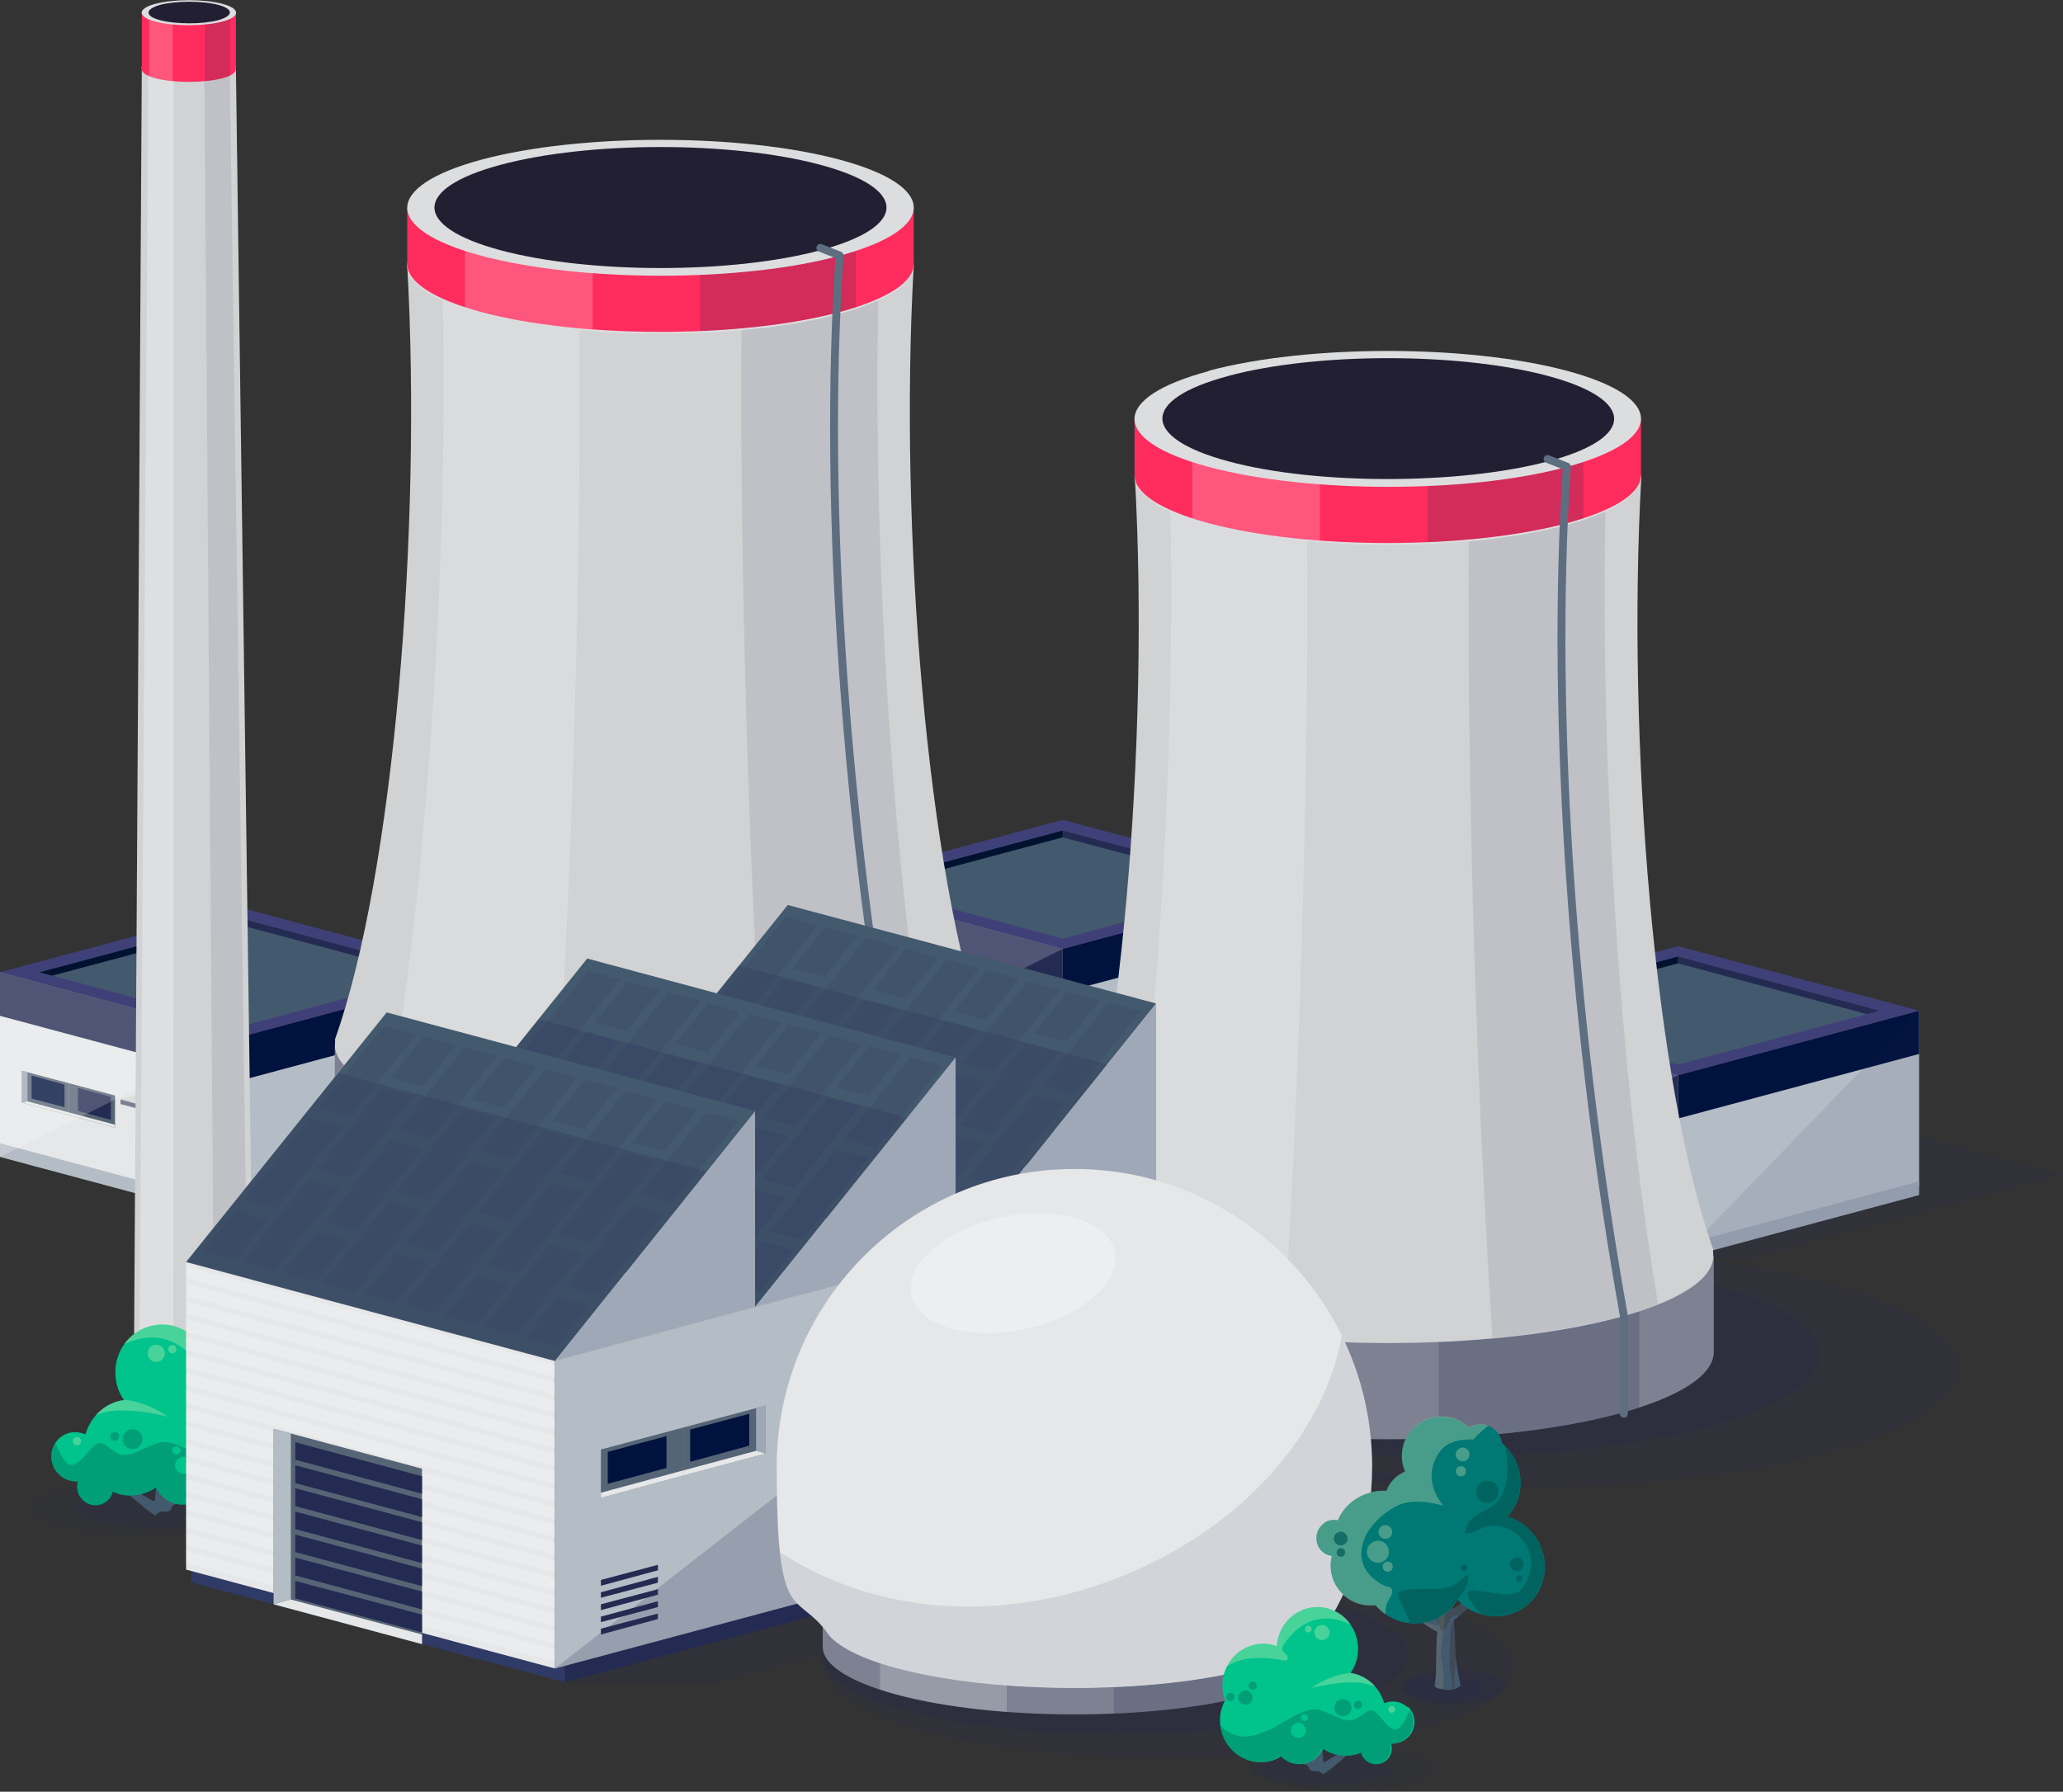 <?xml version="1.0" encoding="UTF-8"?>
<svg xmlns="http://www.w3.org/2000/svg" xmlns:xlink="http://www.w3.org/1999/xlink" version="1.1" viewBox="0 0 600.8 521.9">
  <rect x="0" y="0" width="600.8" height="521.9" fill="#333333" stroke="none"/>
  <!-- Generator: Adobe Illustrator 29.4.0, SVG Export Plug-In . SVG Version: 2.1.0 Build 152)  -->
  <defs>
    <style>
      .st0, .st1 {
        fill: none;
      }

      .st2 {
        fill: #f1f3be;
      }

      .st2, .st3, .st4, .st5, .st6, .st7, .st8, .st9, .st10, .st11 {
        isolation: isolate;
      }

      .st2, .st10 {
        opacity: .3;
      }

      .st12 {
        fill: #ff2c5d;
      }

      .st13 {
        fill: #566575;
      }

      .st3 {
        fill: #2f1d00;
      }

      .st3, .st14, .st4, .st5, .st6 {
        mix-blend-mode: multiply;
      }

      .st3, .st6, .st15, .st11 {
        opacity: .2;
      }

      .st14, .st5 {
        opacity: .2;
      }

      .st16 {
        fill: #00c48b;
      }

      .st17 {
        fill: #f0f1f2;
      }

      .st18 {
        fill: #00123e;
      }

      .st4 {
        opacity: .1;
      }

      .st4, .st5, .st6, .st19 {
        fill: #242b52;
      }

      .st20 {
        fill: #001230;
      }

      .st7 {
        fill: #ffde96;
        opacity: .1;
      }

      .st21 {
        clip-path: url(#clippath-10);
      }

      .st22 {
        clip-path: url(#clippath-1);
      }

      .st23 {
        clip-path: url(#clippath-3);
      }

      .st24 {
        clip-path: url(#clippath-4);
      }

      .st25 {
        clip-path: url(#clippath-2);
      }

      .st26 {
        clip-path: url(#clippath-7);
      }

      .st27 {
        clip-path: url(#clippath-6);
      }

      .st28 {
        clip-path: url(#clippath-9);
      }

      .st29 {
        clip-path: url(#clippath-8);
      }

      .st30 {
        clip-path: url(#clippath-5);
      }

      .st31 {
        fill: #007874;
      }

      .st32 {
        fill: #b4bdc5;
      }

      .st33 {
        fill: #404079;
      }

      .st34, .st10, .st11 {
        fill: #fff;
      }

      .st35 {
        fill: #9fa8b6;
      }

      .st36 {
        opacity: .5;
      }

      .st37 {
        fill: #d0d2d3;
      }

      .st38 {
        fill: #dcdddf;
      }

      .st39 {
        fill: #231f32;
      }

      .st40 {
        fill: #303a66;
      }

      .st41 {
        fill: #43596d;
      }

      .st42 {
        fill: #7d8191;
      }

      .st43 {
        fill: #e6e7e8;
      }

      .st9 {
        fill: #005a56;
        opacity: .7;
      }

      .st44 {
        clip-path: url(#clippath);
      }

      .st1 {
        stroke: #5d6e81;
        stroke-linecap: round;
        stroke-linejoin: round;
        stroke-width: 2.3px;
      }

      .st45 {
        fill: #c7c8cf;
      }
    </style>
    <clipPath id="clippath">
      <path class="st0" d="M41.3,19.6l-2.4,396.5c-.2,1.6,1.4,3.2,4.8,4.4,7,2.5,18.6,2.5,25.6,0,3.4-1.2,5-2.8,4.8-4.4l-5.4-396.5s-27.5,0-27.5,0Z"/>
    </clipPath>
    <clipPath id="clippath-1">
      <path class="st0" d="M41.3,3.7v16.5c0,.9,1.3,1.9,4,2.6,5.4,1.4,14.1,1.4,19.4,0,2.7-.7,4-1.7,4-2.6V3.7h-27.5Z"/>
    </clipPath>
    <clipPath id="clippath-2">
      <path class="st0" d="M97.5,304.3v28c0,6.5,9.3,13,27.8,18,37,9.9,97.1,9.9,134.1,0,18.5-5,27.8-11.5,27.8-18v-28H97.5Z"/>
    </clipPath>
    <clipPath id="clippath-3">
      <path class="st0" d="M287.1,302.6c-17.1-48-25.3-148.5-21-225.2H118.6c4.3,76.7-3.9,177.2-21,225.2,0,.5,0,.9,0,1.4,0,.2,0,.5,0,.7,0,.2,0,.4,0,.6,1.1,6.1,10.3,12.1,27.7,16.8,37,9.9,97.1,9.9,134.1,0,17.3-4.6,26.5-10.6,27.6-16.7.1-1,.2-1.9,0-2.9h0Z"/>
    </clipPath>
    <clipPath id="clippath-4">
      <path class="st0" d="M118.6,60.4v16.5c0,5.1,7.2,10.1,21.6,14,28.8,7.7,75.5,7.7,104.3,0,14.4-3.9,21.6-8.9,21.6-14v-16.5H118.6Z"/>
    </clipPath>
    <clipPath id="clippath-5">
      <path class="st0" d="M309.4,365.8v28c0,6.5,9.3,13,27.8,18,37,9.9,97.1,9.9,134.1,0,18.5-5,27.8-11.5,27.8-18v-28h-189.7Z"/>
    </clipPath>
    <clipPath id="clippath-6">
      <path class="st0" d="M499,364.1c-17.1-48-25.3-148.5-21-225.2h-147.5c4.3,76.7-3.9,177.2-21,225.2,0,.5,0,.9,0,1.4,0,.2,0,.5,0,.7,0,.2,0,.4,0,.6,1.1,6.1,10.3,12.1,27.6,16.8,37,9.9,97.1,9.9,134.1,0,17.3-4.6,26.5-10.6,27.6-16.7.1-1,.2-1.9,0-2.9h0Z"/>
    </clipPath>
    <clipPath id="clippath-7">
      <path class="st0" d="M330.4,121.9v16.5c0,5.1,7.2,10.1,21.6,14,28.8,7.7,75.5,7.7,104.3,0,14.4-3.9,21.6-8.9,21.6-14v-16.5h-147.5Z"/>
    </clipPath>
    <clipPath id="clippath-8">
      <path class="st0" d="M239.6,471.9v7.8c0,5,7.1,10.1,21.5,13.9,28.6,7.7,75,7.7,103.6,0,14.3-3.8,21.5-8.9,21.5-13.9v-7.8h-146.5,0Z"/>
    </clipPath>
    <clipPath id="clippath-9">
      <path class="st0" d="M312.9,340.5c-47.9,0-86.7,38.8-86.7,86.7s5.7,35.3,15.4,49.3c3,3.4,9.5,6.7,19.5,9.4,28.6,7.7,75,7.7,103.6,0,10-2.7,16.5-5.9,19.5-9.4,9.7-14,15.4-31,15.4-49.3,0-47.9-38.8-86.7-86.7-86.7h0Z"/>
    </clipPath>
    <clipPath id="clippath-10">
      <path class="st0" d="M419,471.4c0-1.5,0-2.6,0-4.5-4.1-1.4-6.5-12.9-6.5-12.9,3.1,6.7,5.6,10.1,6.9,10.5.1-1.5.3-4.9.4-6.3,0-1.3.1-2.5.3-3.5.3-1.6-.5-8.6.2-9.3,0,0,1.3,10.3,1.9,9.2,1.7-3.6,2.6-4.1,4.7-7.2.2-.4-4.7,10.1-4.6,10.7.2,2.4.5,5.8.8,10.7,1.5-.9,3.9-2.5,5.2-3.6-.9-3,2-9,2-9,0,3.2-1.3,7.5-.7,7.9,1.3-1.5,7.6-6.2,9.1-8.2,0,0-8.9,11.6-15.3,16.1.3,3.8.4,10,.6,11.2.3,2.5.8,5.4,1.3,7.6.4.4-2,1.9-4.3,1.5-2.1-.4-3.6-.6-3.2-1.5.1-1.1.4-2.1.4-3.3,0-2.3.1-10.5.4-12.1-9.4-4.7-17.2-15.9-17.2-15.9,6.7,6.6,14.9,11.7,17.7,11.9h0s0,0,0,0Z"/>
    </clipPath>
  </defs>
  <g class="st8">
    <g id="_レイヤー_1" data-name="レイヤー_1">
      <g id="_レイヤー_1-2">
        <g id="stations">
          <g>
            <g>
              <polygon class="st5" points="131 317.3 70.2 333.6 70.2 355.8 89.8 355.8 182.2 331 131 317.3"/>
              <polygon class="st32" points="140.3 334.4 70.2 353.2 70.2 302 140.3 283.2 140.3 334.4"/>
              <polygon class="st43" points="0 334.4 70.2 353.2 70.2 302 0 283.2 0 334.4"/>
              <polygon class="st33" points="140.3 283.2 70.2 264.4 0 283.2 70.2 302 140.3 283.2"/>
              <polygon class="st41" points="128.8 283.2 70.2 267.5 11.5 283.2 70.2 299 128.8 283.2"/>
              <polygon class="st35" points="70.2 355.8 140.3 337 140.3 333 70.2 351.8 70.2 355.8"/>
              <polygon class="st32" points="70.2 355.8 0 337 0 333 70.2 351.8 70.2 355.8"/>
              <polygon class="st18" points="70.2 314.7 140.3 295.9 140.3 283.2 70.2 302 70.2 314.7"/>
              <polygon class="st19" points="70.2 314.7 0 295.9 0 283.2 70.2 302 70.2 314.7"/>
              <polygon class="st20" points="70.2 267.5 11.5 283.2 15.2 284.2 70.2 269.5 70.2 267.5"/>
              <polygon class="st19" points="70.2 267.5 128.8 283.2 125.1 284.2 70.2 269.5 70.2 267.5"/>
              <g>
                <g>
                  <g>
                    <polygon class="st13" points="20 324.8 6.4 321.2 6.4 311.9 20 315.5 20 324.8"/>
                    <polygon class="st35" points="6.4 311.9 6.4 321.2 8 320.8 8 312.3 6.4 311.9"/>
                    <polygon class="st43" points="20 324.8 6.4 321.2 8 320.8 20 324 20 324.8"/>
                  </g>
                  <polygon class="st18" points="18.8 322.5 9.2 320 9.2 313.3 18.8 315.9 18.8 322.5"/>
                </g>
                <g>
                  <g>
                    <polygon class="st13" points="33.5 328.5 20 324.8 20 315.5 33.5 319.1 33.5 328.5"/>
                    <polygon class="st43" points="33.5 328.5 20 324.8 20 324 33.5 327.6 33.5 328.5"/>
                  </g>
                  <polygon class="st19" points="32.3 326.2 22.7 323.6 22.7 316.9 32.3 319.5 32.3 326.2"/>
                </g>
              </g>
              <g>
                <g>
                  <g>
                    <polygon class="st13" points="56.2 350.6 44.7 347.5 44.7 320.3 56.2 323.4 56.2 350.6"/>
                    <polygon class="st35" points="44.7 320.3 44.7 347.5 46.1 347.1 46.1 320.6 44.7 320.3"/>
                    <polygon class="st43" points="56.2 350.6 44.7 347.5 46.1 347.1 56.2 349.8 56.2 350.6"/>
                  </g>
                  <polygon class="st40" points="55.2 348.6 47 346.4 47 321.5 55.2 323.6 55.2 348.6"/>
                  <polygon class="st35" points="48.1 337.1 47 336.9 47 333.4 48.1 333.6 48.1 337.1"/>
                </g>
                <g>
                  <polygon class="st42" points="35.1 320.2 49 324 49 325.3 35.1 321.6 35.1 320.2"/>
                  <polygon class="st38" points="35.1 320.2 49 324 57.6 321.7 43.6 317.9 35.1 320.2"/>
                  <polygon class="st35" points="57.6 321.7 57.6 323 49 325.3 49 324 57.6 321.7"/>
                </g>
              </g>
              <polygon class="st4" points="140.3 283.2 140.3 337 70.2 355.8 140.3 283.2"/>
              <polygon class="st11" points="0 337 70.2 302 0 283.2 0 337"/>
            </g>
            <g>
              <g>
                <path class="st37" d="M41.3,19.6l-2.4,396.5c-.2,1.6,1.4,3.2,4.8,4.4,7,2.5,18.6,2.5,25.6,0,3.4-1.2,5-2.8,4.8-4.4l-5.4-396.5h-27.5,0Z"/>
                <g class="st44">
                  <g>
                    <polygon class="st4" points="72.7 426 62.6 426 59.5 19.6 66.9 19.6 72.7 426"/>
                    <polygon class="st10" points="50.5 426 40.4 426 43.2 19.6 50.6 19.6 50.5 426"/>
                  </g>
                </g>
              </g>
              <path class="st17" d="M45.3,17c5.4-1.4,14.1-1.4,19.4,0s5.4,3.8,0,5.2c-5.4,1.4-14.1,1.4-19.4,0-5.4-1.4-5.4-3.8,0-5.2Z"/>
              <path class="st39" d="M47.2,17.5c4.4-1.2,11.5-1.2,15.8,0s4.4,3.1,0,4.2-11.5,1.2-15.8,0-4.4-3.1,0-4.2Z"/>
              <g>
                <g>
                  <path class="st12" d="M41.3,3.7v16.5h0c0,.9,1.3,1.9,4,2.6,5.4,1.4,14.1,1.4,19.4,0,2.7-.7,4-1.7,4-2.6V3.7h-27.5Z"/>
                  <g class="st22">
                    <g>
                      <rect class="st5" x="59.7" y="3.7" width="7.3" height="20.2"/>
                      <rect class="st11" x="43.4" y="3.7" width="6.9" height="20.2"/>
                    </g>
                  </g>
                </g>
                <path class="st38" d="M45.3,1.1c5.4-1.4,14.1-1.4,19.4,0,5.4,1.4,5.4,3.8,0,5.2-5.4,1.4-14.1,1.4-19.4,0-5.4-1.4-5.4-3.8,0-5.2Z"/>
                <path class="st39" d="M46.7,1.4c4.6-1.2,12.2-1.2,16.8,0,4.6,1.2,4.6,3.2,0,4.5-4.6,1.2-12.2,1.2-16.8,0-4.6-1.2-4.6-3.2,0-4.5Z"/>
              </g>
            </g>
            <g>
              <polygon class="st5" points="370.4 291.6 309.5 308 309.5 330.1 329.2 330.1 421.6 305.4 370.4 291.6"/>
              <polygon class="st32" points="379.7 308.8 309.5 327.6 309.5 276.4 379.7 257.6 379.7 308.8"/>
              <polygon class="st43" points="239.4 308.8 309.5 327.6 309.5 276.4 239.4 257.6 239.4 308.8"/>
              <polygon class="st33" points="379.7 257.6 309.5 238.8 239.4 257.6 309.5 276.4 379.7 257.6"/>
              <polygon class="st41" points="368.2 257.6 309.5 241.9 250.9 257.6 309.5 273.4 368.2 257.6"/>
              <polygon class="st35" points="309.5 330.1 379.7 311.3 379.7 307.4 309.5 326.1 309.5 330.1"/>
              <polygon class="st32" points="309.5 330.1 239.4 311.3 239.4 307.4 309.5 326.1 309.5 330.1"/>
              <polygon class="st18" points="309.5 289.1 379.7 270.3 379.7 257.6 309.5 276.4 309.5 289.1"/>
              <polygon class="st19" points="309.5 289.1 239.4 270.3 239.4 257.6 309.5 276.4 309.5 289.1"/>
              <polygon class="st20" points="309.5 241.9 250.9 257.6 254.5 258.6 309.5 243.9 309.5 241.9"/>
              <polygon class="st19" points="309.5 241.9 368.2 257.6 364.5 258.6 309.5 243.9 309.5 241.9"/>
              <g>
                <g>
                  <g>
                    <polygon class="st13" points="259.3 299.2 245.8 295.6 245.8 286.3 259.3 289.9 259.3 299.2"/>
                    <polygon class="st35" points="245.8 286.3 245.8 295.6 247.4 295.2 247.4 286.7 245.8 286.3"/>
                    <polygon class="st43" points="259.3 299.2 245.8 295.6 247.4 295.2 259.3 298.4 259.3 299.2"/>
                  </g>
                  <polygon class="st18" points="258.2 296.9 248.6 294.4 248.6 287.7 258.2 290.3 258.2 296.9"/>
                </g>
                <g>
                  <g>
                    <polygon class="st13" points="272.9 302.9 259.3 299.2 259.3 289.9 272.9 293.5 272.9 302.9"/>
                    <polygon class="st43" points="272.9 302.9 259.3 299.2 259.3 298.4 272.9 302 272.9 302.9"/>
                  </g>
                  <polygon class="st19" points="271.7 300.6 262.1 298 262.1 291.3 271.7 293.9 271.7 300.6"/>
                </g>
              </g>
              <g>
                <g>
                  <g>
                    <polygon class="st13" points="295.5 325 284.1 321.9 284.1 294.7 295.5 297.8 295.5 325"/>
                    <polygon class="st35" points="284.1 294.7 284.1 321.9 285.4 321.5 285.4 295 284.1 294.7"/>
                    <polygon class="st43" points="295.5 325 284.1 321.9 285.4 321.5 295.5 324.2 295.5 325"/>
                  </g>
                  <polygon class="st40" points="294.6 323 286.4 320.8 286.4 295.9 294.6 298 294.6 323"/>
                  <polygon class="st35" points="287.4 311.5 286.4 311.3 286.4 307.7 287.4 308 287.4 311.5"/>
                </g>
                <g>
                  <polygon class="st42" points="274.5 294.6 288.4 298.4 288.4 299.7 274.5 296 274.5 294.6"/>
                  <polygon class="st38" points="274.5 294.6 288.4 298.4 297 296.1 283 292.3 274.5 294.6"/>
                  <polygon class="st35" points="297 296.1 297 297.4 288.4 299.7 288.4 298.4 297 296.1"/>
                </g>
              </g>
              <polygon class="st4" points="379.7 257.6 379.7 311.3 309.5 330.1 379.7 257.6"/>
              <polygon class="st11" points="239.4 311.3 309.5 276.4 239.4 257.6 239.4 311.3"/>
            </g>
            <g>
              <path class="st5" d="M135.9,312.2c50.9-13.6,133.5-13.6,184.4,0s50.9,35.8,0,49.4c-50.9,13.6-133.5,13.6-184.4,0s-50.9-35.8,0-49.4h0Z"/>
              <path class="st5" d="M129.3,312.2c43.1-11.6,113.1-11.6,156.2,0,43.1,11.6,43.1,30.3,0,41.9-43.1,11.6-113.1,11.6-156.2,0-43.1-11.6-43.1-30.3,0-41.9h0Z"/>
              <g>
                <g>
                  <path class="st42" d="M97.5,304.3v28h0c0,6.5,9.3,13,27.8,18,37,9.9,97.1,9.9,134.1,0,18.5-5,27.8-11.5,27.8-18v-28H97.5Z"/>
                  <g class="st25">
                    <g>
                      <rect class="st5" x="207.2" y="304.3" width="58.4" height="53.5"/>
                      <rect class="st11" x="119.1" y="304.3" width="47.8" height="53.5"/>
                    </g>
                  </g>
                </g>
                <path class="st45" d="M125.3,286.4c37-9.9,97.1-9.9,134.1,0,37,9.9,37,26,0,35.9-37,9.9-97.1,9.9-134.1,0-37-9.9-37-26,0-35.9Z"/>
              </g>
              <g>
                <path class="st37" d="M287.1,302.6c-17.1-48.1-25.3-148.5-21-225.2H118.6c4.3,76.7-3.9,177.2-21,225.2,0,.5,0,.9,0,1.4h0c0,.2,0,.5,0,.7,0,.2,0,.4,0,.6,1.1,6.1,10.3,12.1,27.7,16.8,37,9.9,97.1,9.9,134.1,0,17.3-4.6,26.5-10.6,27.6-16.7.1-1,.2-1.9,0-2.9h0Z"/>
                <g class="st23">
                  <g>
                    <path class="st4" d="M279.1,355.8h-54.3c-6.6-86.2-10-199.2-8.6-278.4h39.8c-2.9,99.2,7.5,221.7,23.1,278.4h0Z"/>
                    <path class="st11" d="M105.6,355.8h54.3c6.6-86.2,10-199.2,8.6-278.4h-39.8c2.9,99.2-7.5,221.7-23.1,278.4h0Z"/>
                  </g>
                </g>
              </g>
              <path class="st38" d="M140.2,63.4c28.8-7.7,75.5-7.7,104.3,0,28.8,7.7,28.8,20.2,0,28s-75.5,7.7-104.3,0-28.8-20.2,0-28h0Z"/>
              <g>
                <g>
                  <path class="st12" d="M118.6,60.4v16.5h0c0,5.1,7.2,10.1,21.6,14,28.8,7.7,75.5,7.7,104.3,0,14.4-3.9,21.6-8.9,21.6-14v-16.5H118.6Z"/>
                  <g class="st24">
                    <g>
                      <rect class="st5" x="203.9" y="60.4" width="45.4" height="36.3"/>
                      <rect class="st11" x="135.4" y="60.4" width="37.2" height="36.3"/>
                    </g>
                  </g>
                </g>
                <path class="st38" d="M140.2,46.5c28.8-7.7,75.5-7.7,104.3,0s28.8,20.2,0,28-75.5,7.7-104.3,0-28.8-20.2,0-28h0Z"/>
                <path class="st39" d="M145.8,48c25.7-6.9,67.4-6.9,93.1,0,25.7,6.9,25.7,18,0,24.9-25.7,6.9-67.3,6.9-93.1,0-25.7-6.9-25.7-18,0-24.9Z"/>
              </g>
              <path class="st1" d="M238.9,72.2l5.6,2.2c-5.1,74.8,2.4,168.2,16.6,247.3v28.6"/>
            </g>
            <g>
              <polygon class="st5" points="549.5 328.4 488.7 344.7 488.7 366.9 508.4 366.9 600.8 342.1 549.5 328.4"/>
              <polygon class="st32" points="558.9 345.5 488.7 364.3 488.7 313.2 558.9 294.4 558.9 345.5"/>
              <polygon class="st43" points="418.6 345.5 488.7 364.3 488.7 313.2 418.6 294.4 418.6 345.5"/>
              <polygon class="st33" points="558.9 294.4 488.7 275.6 418.6 294.4 488.7 313.2 558.9 294.4"/>
              <polygon class="st41" points="547.4 294.4 488.7 278.6 430 294.4 488.7 310.1 547.4 294.4"/>
              <polygon class="st35" points="488.7 366.9 558.9 348.1 558.9 344.1 488.7 362.9 488.7 366.9"/>
              <polygon class="st32" points="488.7 366.9 418.6 348.1 418.6 344.1 488.7 362.9 488.7 366.9"/>
              <polygon class="st18" points="488.7 325.8 558.9 307 558.9 294.4 488.7 313.2 488.7 325.8"/>
              <polygon class="st19" points="488.7 325.8 418.6 307 418.6 294.4 488.7 313.2 488.7 325.8"/>
              <polygon class="st20" points="488.7 278.6 430 294.4 433.7 295.4 488.7 280.6 488.7 278.6"/>
              <polygon class="st19" points="488.7 278.6 547.4 294.4 543.7 295.4 488.7 280.6 488.7 278.6"/>
              <g>
                <g>
                  <g>
                    <polygon class="st13" points="438.5 336 425 332.4 425 323 438.5 326.6 438.5 336"/>
                    <polygon class="st35" points="425 323 425 332.4 426.6 331.9 426.6 323.4 425 323"/>
                    <polygon class="st43" points="438.5 336 425 332.4 426.6 331.9 438.5 335.1 438.5 336"/>
                  </g>
                  <polygon class="st18" points="437.4 333.7 427.7 331.1 427.7 324.4 437.4 327 437.4 333.7"/>
                </g>
                <g>
                  <g>
                    <polygon class="st13" points="452 339.6 438.5 336 438.5 326.6 452 330.3 452 339.6"/>
                    <polygon class="st43" points="452 339.6 438.5 336 438.5 335.1 452 338.8 452 339.6"/>
                  </g>
                  <polygon class="st19" points="450.9 337.3 441.2 334.7 441.2 328 450.9 330.6 450.9 337.3"/>
                </g>
              </g>
              <g>
                <g>
                  <g>
                    <polygon class="st13" points="474.7 361.7 463.3 358.6 463.3 331.4 474.7 334.5 474.7 361.7"/>
                    <polygon class="st35" points="463.3 331.4 463.3 358.6 464.6 358.3 464.6 331.8 463.3 331.4"/>
                    <polygon class="st43" points="474.7 361.7 463.3 358.6 464.6 358.3 474.7 361 474.7 361.7"/>
                  </g>
                  <polygon class="st40" points="473.8 359.8 465.6 357.6 465.6 332.6 473.8 334.8 473.8 359.8"/>
                  <polygon class="st35" points="466.6 348.3 465.6 348 465.6 344.5 466.6 344.8 466.6 348.3"/>
                </g>
                <g>
                  <polygon class="st42" points="453.6 331.3 467.6 335.1 467.6 336.5 453.6 332.7 453.6 331.3"/>
                  <polygon class="st38" points="453.6 331.3 467.6 335.1 476.2 332.8 462.2 329 453.6 331.3"/>
                  <polygon class="st35" points="476.2 332.8 476.2 334.2 467.6 336.5 467.6 335.1 476.2 332.8"/>
                </g>
              </g>
              <polygon class="st4" points="558.9 294.4 558.9 348.1 488.7 366.9 558.9 294.4"/>
              <polygon class="st11" points="418.6 348.1 488.7 313.2 418.6 294.4 418.6 348.1"/>
            </g>
            <g>
              <g>
                <path class="st4" d="M8.6,439.3c0,4.4,13.6,7.9,30.5,7.9s30.5-3.5,30.5-7.9-13.7-7.9-30.5-7.9-30.5,3.5-30.5,7.9Z"/>
                <path class="st6" d="M22,439.7c0,2.9,10.2,5.3,22.9,5.3s22.9-2.4,22.9-5.3-10.2-5.3-22.9-5.3-22.9,2.4-22.9,5.3Z"/>
              </g>
              <path class="st41" d="M37.6,432.7c.7-.4-.8-4.7-.9-7.9,0,0,3.4,5.9,2.3,9,1.5,1.1,4.3,2.8,6.1,3.6.4-4.9.7-8.3.9-10.6,0-.6-5.7-11-5.4-10.6,2.4,3,3.5,3.5,5.5,7.1.6,1.1,2.2-9.1,2.2-9.1.8.7-.1,7.6.2,9.2.2,1,.3,2.2.4,3.5,0,1.4.3,4.8.5,6.3,1.5-.4,4.5-3.8,8.1-10.4,0,0-2.8,11.4-7.7,12.8,0,.5,0,1,0,1.5,5.9-2.1,16.5-5.2,20.8-8.8,0,0-2,5.1-19.8,9.9l-.8.8s0,1.2-1.4,1.3c-1,0-2.3-.2-2.9.7s-1.2-.2-3-1.3c-.6-.4-1.6-1.4-1.6-1.4-6.9-5.2-14.4-13.6-14.4-13.6,1.8,1.9,9.2,6.6,10.7,8.1,0,0,0,0,0,0Z"/>
              <g>
                <path class="st16" d="M17.2,419c2.1-2,5.1-2.3,7.7-1.2,1.5-5.3,5.9-9.3,11.2-10-1.7-2.4-2.6-5.3-2.5-8.5.2-7.7,6.5-13.7,14-13.5,7.1.2,12.7,5.9,13.2,13,1.5-.6,3.2-.9,4.9-.8,7.5.2,13.4,6.6,13.2,14.3,0,1.6-.3,3.1-.9,4.5,1.2,2.1,1.8,4.6,1.8,7.2-.2,7.7-6.5,13.7-14,13.5-2.4,0-4.5-.8-6.5-1.9-.1.1-.2.2-.3.4-3.5,3.2-8.9,3-12.1-.5-.6-.7-1.1-1.4-1.5-2.2-2.2,1.5-5,2.4-7.8,2.3-1.7,0-3.3-.4-4.8-1.1-.2,1-.7,1.9-1.5,2.6-2.1,1.9-5.4,1.8-7.4-.4-1.4-1.5-1.7-3.5-1.2-5.2-2.1.1-4.2-.6-5.8-2.3-2.7-2.9-2.6-7.4.2-10.1h0,0Z"/>
                <path class="st2" d="M43,394.2c0,1.4,1.1,2.5,2.5,2.5s2.5-1.1,2.5-2.5-1.1-2.5-2.5-2.5-2.5,1.1-2.5,2.5Z"/>
                <path class="st2" d="M49,393c0,.7.5,1.2,1.2,1.2s1.2-.5,1.2-1.2-.5-1.2-1.2-1.2-1.2.5-1.2,1.2Z"/>
                <path class="st2" d="M21.2,419.8c0,.7.5,1.2,1.2,1.2s1.2-.5,1.2-1.2-.5-1.2-1.2-1.2-1.2.5-1.2,1.2Z"/>
                <g class="st36">
                  <path class="st9" d="M65.8,437.5c-2.4,0-4.5-.8-6.5-1.9-.1.1-.2.2-.3.4-3.5,3.2-8.9,3-12.1-.5-.6-.7-1.1-1.4-1.5-2.2-2.2,1.5-5,2.4-7.8,2.3-1.7,0-3.3-.4-4.8-1.1-.2,1-.7,1.9-1.5,2.6-2.1,1.9-5.4,1.8-7.4-.4-1.4-1.5-1.7-3.5-1.2-5.2-2.1.1-4.2-.6-5.8-2.3-2.3-2.5-2.6-6.2-.8-8.9.9,2.1,2.2,4.8,3.5,5.9,2.4,2,5.1-2.5,7.6-4.9s3.6.2,7,2c3.4,1.7,6.8-1.4,11.9-3,5.2-1.6,14.1,5.7,17,6.6,2.9,1,7.3,3.6,12.6,1.2,1.7-.8,3-1.9,3.9-3-.8,7.1-6.8,12.6-13.9,12.4h0,0Z"/>
                  <path class="st9" d="M35.7,419.2c0,1.6,1.3,2.9,2.9,2.9s2.9-1.3,2.9-2.9-1.3-2.9-2.9-2.9-2.9,1.3-2.9,2.9Z"/>
                  <path class="st9" d="M68.7,415.9c0,1.4,1.1,2.5,2.4,2.5s2.4-1.1,2.4-2.5-1.1-2.5-2.4-2.5-2.4,1.1-2.4,2.5Z"/>
                  <path class="st9" d="M32.1,418.4c0,.7.6,1.3,1.3,1.3s1.3-.6,1.3-1.3-.6-1.3-1.3-1.3-1.3.6-1.3,1.3Z"/>
                  <path class="st9" d="M74.7,415.7c0,.7.6,1.3,1.3,1.3s1.3-.6,1.3-1.3-.6-1.3-1.3-1.3-1.3.6-1.3,1.3Z"/>
                  <path class="st9" d="M67.3,412c0,.8.6,1.4,1.4,1.4s1.4-.6,1.4-1.4-.6-1.4-1.4-1.4-1.4.6-1.4,1.4Z"/>
                </g>
                <path class="st2" d="M47.6,385.7c7.1.2,12.7,5.9,13.2,13,1.5-.6,3.2-.9,4.9-.8,5.2.1,9.7,3.3,11.8,7.8-5.9-4.4-15-3.1-19.5-2.1-.4,0-.7,0-.9-.4s-.2-.7,0-1l1.4-1.6c.4-.5.5-1.2.2-1.8-2-3.3-9.4-13.5-22.6-7.2,2.5-3.6,6.8-6,11.5-5.9h0Z"/>
                <path class="st2" d="M36.1,407.7c7.5.8,12.8,5,12.8,5,0,0-8.6-2.5-16.4-1.7-1.1.1-2.9.5-4.6,1.2,2.1-2.4,5-4,8.2-4.4,0,0,0,0,0,0h0Z"/>
                <path class="st16" d="M51,426.8c0,1.4,1.1,2.5,2.5,2.5s2.5-1.1,2.5-2.5-1.1-2.5-2.5-2.5-2.5,1.1-2.5,2.5Z"/>
                <path class="st16" d="M50.2,422.5c0,.7.5,1.2,1.2,1.2s1.2-.5,1.2-1.2-.5-1.2-1.2-1.2-1.2.5-1.2,1.2Z"/>
              </g>
            </g>
            <g>
              <path class="st5" d="M347.7,373.8c50.9-13.6,133.5-13.6,184.4,0,50.9,13.6,50.9,35.8,0,49.4-50.9,13.6-133.5,13.6-184.4,0-50.9-13.6-50.9-35.8,0-49.4Z"/>
              <path class="st5" d="M341.2,373.7c43.1-11.6,113.1-11.6,156.2,0s43.1,30.3,0,41.9c-43.1,11.6-113.1,11.6-156.2,0s-43.1-30.3,0-41.9Z"/>
              <g>
                <g>
                  <path class="st42" d="M309.4,365.8v28h0c0,6.5,9.3,13,27.8,18,37,9.9,97.1,9.9,134.1,0,18.5-5,27.8-11.5,27.8-18v-28h-189.7Z"/>
                  <g class="st30">
                    <g>
                      <rect class="st5" x="419" y="365.8" width="58.4" height="53.5"/>
                      <rect class="st11" x="331" y="365.8" width="47.8" height="53.5"/>
                    </g>
                  </g>
                </g>
                <path class="st45" d="M337.1,347.9c37-9.9,97.1-9.9,134.1,0,37,9.9,37,26,0,35.9-37,9.9-97.1,9.9-134.1,0-37-9.9-37-26,0-35.9Z"/>
              </g>
              <g>
                <path class="st37" d="M499,364.1c-17.1-48-25.3-148.5-21-225.2h-147.5c4.3,76.7-3.9,177.2-21,225.2,0,.5,0,.9,0,1.4h0c0,.2,0,.5,0,.7,0,.2,0,.4,0,.6,1.1,6.1,10.3,12.1,27.6,16.8,37,9.9,97.1,9.9,134.1,0,17.3-4.6,26.5-10.6,27.6-16.7.1-1,.2-1.9,0-2.9h0Z"/>
                <g class="st27">
                  <g>
                    <path class="st4" d="M490.9,417.2h-54.3c-6.6-86.2-10-199.2-8.6-278.4h39.8c-2.9,99.2,7.5,221.7,23.1,278.4h0Z"/>
                    <path class="st11" d="M317.5,417.2h54.3c6.6-86.2,10-199.2,8.6-278.4h-39.8c2.9,99.2-7.5,221.7-23.1,278.4h0Z"/>
                  </g>
                </g>
              </g>
              <path class="st38" d="M352,124.9c28.8-7.7,75.5-7.7,104.3,0,28.8,7.7,28.8,20.2,0,28s-75.5,7.7-104.3,0-28.8-20.2,0-27.9h0Z"/>
              <g>
                <g>
                  <path class="st12" d="M330.4,121.9v16.5h0c0,5.1,7.2,10.1,21.6,14,28.8,7.7,75.5,7.7,104.3,0,14.4-3.9,21.6-8.9,21.6-14v-16.5h-147.5Z"/>
                  <g class="st26">
                    <g>
                      <rect class="st5" x="415.7" y="121.9" width="45.4" height="36.3"/>
                      <rect class="st11" x="347.2" y="121.9" width="37.2" height="36.3"/>
                    </g>
                  </g>
                </g>
                <path class="st38" d="M352,108c28.8-7.7,75.5-7.7,104.3,0,28.8,7.7,28.8,20.2,0,28s-75.5,7.7-104.3,0-28.8-20.2,0-27.9h0Z"/>
                <path class="st39" d="M357.7,109.5c25.7-6.9,67.4-6.9,93.1,0,25.7,6.9,25.7,18.1,0,24.9s-67.4,6.9-93,0c-25.7-6.9-25.7-18.1,0-24.9h0Z"/>
              </g>
              <path class="st1" d="M450.7,133.7l5.6,2.2c-5,74.8,2.4,168.2,16.6,247.3v28.6"/>
            </g>
            <g>
              <polygon class="st5" points="303 402.4 164.5 439.5 164.5 490 209.2 490 419.7 433.6 303 402.4"/>
              <g>
                <polygon class="st40" points="55.7 432.5 55.7 460.9 164.5 490 164.5 461.7 55.7 432.5"/>
                <polygon class="st19" points="335.2 416 164.5 461.7 164.5 490 335.2 444.3 335.2 416"/>
              </g>
              <g>
                <polygon class="st32" points="336.7 349.4 161.6 396.4 161.6 486 336.7 439.1 336.7 349.4"/>
                <polygon class="st17" points="336.7 349.4 161.6 396.4 54.2 367.6 229.4 320.7 336.7 349.4"/>
                <polygon class="st43" points="54.2 367.6 54.2 457.2 161.6 486 161.6 396.4 54.2 367.6"/>
              </g>
              <g class="st15">
                <polygon class="st34" points="54.2 451.6 54.2 455.2 161.6 484 161.6 480.4 54.2 451.6"/>
                <polygon class="st34" points="54.2 446.5 54.2 450 161.6 478.8 161.6 475.2 54.2 446.5"/>
                <polygon class="st34" points="54.2 441.3 54.2 444.9 161.6 473.6 161.6 470 54.2 441.3"/>
                <polygon class="st34" points="54.2 436.1 54.2 439.7 161.6 468.4 161.6 464.9 54.2 436.1"/>
                <polygon class="st34" points="54.2 430.9 54.2 434.5 161.6 463.3 161.6 459.7 54.2 430.9"/>
                <polygon class="st34" points="54.2 425.7 54.2 429.3 161.6 458.1 161.6 454.5 54.2 425.7"/>
                <polygon class="st34" points="54.2 420.6 54.2 424.1 161.6 452.9 161.6 449.3 54.2 420.6"/>
                <polygon class="st34" points="54.2 415.4 54.2 419 161.6 447.7 161.6 444.1 54.2 415.4"/>
                <polygon class="st34" points="54.2 410.2 54.2 413.8 161.6 442.5 161.6 439 54.2 410.2"/>
                <polygon class="st34" points="54.2 405 54.2 408.6 161.6 437.4 161.6 433.8 54.2 405"/>
                <polygon class="st34" points="54.2 399.8 54.2 403.4 161.6 432.2 161.6 428.6 54.2 399.8"/>
                <polygon class="st34" points="54.2 394.7 54.2 398.2 161.6 427 161.6 423.4 54.2 394.7"/>
                <polygon class="st34" points="54.2 389.5 54.2 393.1 161.6 421.8 161.6 418.2 54.2 389.5"/>
                <polygon class="st34" points="54.2 384.3 54.2 387.9 161.6 416.6 161.6 413.1 54.2 384.3"/>
                <polygon class="st34" points="54.2 379.1 54.2 382.7 161.6 411.5 161.6 407.9 54.2 379.1"/>
                <polygon class="st34" points="54.2 373.9 54.2 377.5 161.6 406.3 161.6 402.7 54.2 373.9"/>
                <polygon class="st34" points="54.2 368.8 54.2 372.3 161.6 401.1 161.6 397.5 54.2 368.8"/>
              </g>
              <g>
                <polygon class="st43" points="112.6 352 54.2 367.6 112.6 294.9 112.6 352"/>
                <polygon class="st43" points="171 336.3 112.6 352 171 279.2 171 336.3"/>
                <polygon class="st43" points="229.4 320.7 171 336.3 229.4 263.6 229.4 320.7"/>
              </g>
              <polygon class="st41" points="336.7 292.3 278.3 365.1 171 336.3 229.4 263.6 336.7 292.3"/>
              <polygon class="st5" points="215.2 281.2 171 336.3 278.3 365.1 322.5 310 215.2 281.2"/>
              <g class="st14">
                <g>
                  <polygon class="st40" points="303.6 316 313 318.5 332.1 294.6 322.8 292.1 303.6 316"/>
                  <polygon class="st40" points="282 342.9 291.4 345.4 310.5 321.5 301.2 319 282 342.9"/>
                  <polygon class="st40" points="270 357.8 279.4 360.3 289 348.4 279.6 345.8 270 357.8"/>
                  <polygon class="st40" points="301.2 300.9 310.6 303.4 320.2 291.4 310.8 288.9 301.2 300.9"/>
                  <polygon class="st40" points="279.6 327.7 289 330.2 308.2 306.4 298.8 303.8 279.6 327.7"/>
                  <polygon class="st40" points="258 354.6 267.4 357.1 286.6 333.2 277.2 330.7 258 354.6"/>
                </g>
                <g>
                  <polygon class="st40" points="280.1 309.7 289.5 312.2 308.7 288.3 299.3 285.8 280.1 309.7"/>
                  <polygon class="st40" points="258.5 336.6 267.9 339.1 287.1 315.2 277.7 312.7 258.5 336.6"/>
                  <polygon class="st40" points="246.5 351.5 255.9 354 265.5 342.1 256.1 339.5 246.5 351.5"/>
                  <polygon class="st40" points="277.8 294.6 287.1 297.1 296.7 285.1 287.4 282.6 277.8 294.6"/>
                  <polygon class="st40" points="256.2 321.4 265.5 323.9 284.7 300.1 275.4 297.5 256.2 321.4"/>
                  <polygon class="st40" points="234.6 348.3 243.9 350.8 263.1 326.9 253.8 324.4 234.6 348.3"/>
                </g>
                <g>
                  <polygon class="st40" points="256.6 303.4 266 305.9 285.2 282 275.9 279.5 256.6 303.4"/>
                  <polygon class="st40" points="235.1 330.3 244.4 332.8 263.6 308.9 254.2 306.4 235.1 330.3"/>
                  <polygon class="st40" points="223.1 345.2 232.4 347.7 242 335.8 232.6 333.3 223.1 345.2"/>
                  <polygon class="st40" points="254.3 288.3 263.7 290.8 273.3 278.9 263.9 276.3 254.3 288.3"/>
                  <polygon class="st40" points="232.7 315.1 242.1 317.6 261.3 293.8 251.9 291.3 232.7 315.1"/>
                  <polygon class="st40" points="211.1 342 220.5 344.5 239.7 320.6 230.3 318.1 211.1 342"/>
                </g>
                <g>
                  <polygon class="st40" points="233.2 297.1 242.6 299.6 261.8 275.8 252.4 273.2 233.2 297.1"/>
                  <polygon class="st40" points="211.6 324 221 326.5 240.2 302.6 230.8 300.1 211.6 324"/>
                  <polygon class="st40" points="199.6 338.9 209 341.4 218.6 329.5 209.2 327 199.6 338.9"/>
                  <polygon class="st40" points="230.8 282 240.2 284.5 249.8 272.5 240.4 270 230.8 282"/>
                  <polygon class="st40" points="209.2 308.8 218.6 311.4 237.8 287.5 228.4 285 209.2 308.8"/>
                  <polygon class="st40" points="187.6 335.7 197 338.2 216.2 314.3 206.8 311.8 187.6 335.7"/>
                </g>
                <g>
                  <polygon class="st40" points="209.7 290.8 219.1 293.3 238.3 269.5 228.9 267 209.7 290.8"/>
                  <polygon class="st40" points="188.1 317.7 197.5 320.2 216.7 296.3 207.3 293.8 188.1 317.7"/>
                  <polygon class="st40" points="176.1 332.6 185.5 335.1 195.1 323.2 185.7 320.7 176.1 332.6"/>
                </g>
              </g>
              <polygon class="st41" points="278.3 308 219.9 380.7 112.6 352 171 279.2 278.3 308"/>
              <g class="st14">
                <g>
                  <polygon class="st40" points="245.9 331.8 255.3 334.3 274.5 310.5 265.1 308 245.9 331.8"/>
                  <polygon class="st40" points="224.3 358.7 233.7 361.2 252.9 337.3 243.5 334.8 224.3 358.7"/>
                  <polygon class="st40" points="212.3 373.6 221.7 376.1 231.3 364.2 221.9 361.7 212.3 373.6"/>
                  <polygon class="st40" points="243.6 316.7 252.9 319.2 262.5 307.3 253.1 304.7 243.6 316.7"/>
                  <polygon class="st40" points="221.9 343.5 231.3 346 250.5 322.2 241.1 319.7 221.9 343.5"/>
                  <polygon class="st40" points="200.4 370.4 209.7 372.9 228.9 349 219.6 346.5 200.4 370.4"/>
                </g>
                <g>
                  <polygon class="st40" points="222.4 325.5 231.8 328 251 304.2 241.6 301.6 222.4 325.5"/>
                  <polygon class="st40" points="200.8 352.4 210.2 354.9 229.4 331 220 328.5 200.8 352.4"/>
                  <polygon class="st40" points="188.8 367.3 198.2 369.8 207.8 357.9 198.4 355.4 188.8 367.3"/>
                  <polygon class="st40" points="220.1 310.4 229.5 312.9 239.1 301 229.7 298.5 220.1 310.4"/>
                  <polygon class="st40" points="198.5 337.2 207.9 339.8 227.1 315.9 217.7 313.4 198.5 337.2"/>
                  <polygon class="st40" points="176.9 364.1 186.3 366.6 205.5 342.8 196.1 340.2 176.9 364.1"/>
                </g>
                <g>
                  <polygon class="st40" points="199 319.2 208.4 321.8 227.6 297.9 218.2 295.4 199 319.2"/>
                  <polygon class="st40" points="177.4 346.1 186.8 348.6 206 324.7 196.6 322.2 177.4 346.1"/>
                  <polygon class="st40" points="165.4 361 174.8 363.5 184.4 351.6 175 349.1 165.4 361"/>
                  <polygon class="st40" points="196.6 304.1 206 306.6 215.6 294.7 206.2 292.2 196.6 304.1"/>
                  <polygon class="st40" points="175 331 184.4 333.5 203.6 309.6 194.2 307.1 175 331"/>
                  <polygon class="st40" points="153.4 357.8 162.8 360.3 182 336.5 172.6 333.9 153.4 357.8"/>
                </g>
                <g>
                  <polygon class="st40" points="175.5 312.9 184.9 315.5 204.1 291.6 194.7 289.1 175.5 312.9"/>
                  <polygon class="st40" points="153.9 339.8 163.3 342.3 182.5 318.4 173.1 315.9 153.9 339.8"/>
                  <polygon class="st40" points="141.9 354.7 151.3 357.2 160.9 345.3 151.5 342.8 141.9 354.7"/>
                  <polygon class="st40" points="173.2 297.8 182.5 300.3 192.1 288.4 182.8 285.9 173.2 297.8"/>
                  <polygon class="st40" points="151.6 324.7 160.9 327.2 180.1 303.3 170.8 300.8 151.6 324.7"/>
                  <polygon class="st40" points="130 351.5 139.4 354 158.6 330.2 149.2 327.6 130 351.5"/>
                </g>
                <g>
                  <polygon class="st40" points="152.1 306.6 161.4 309.2 180.6 285.3 171.3 282.8 152.1 306.6"/>
                  <polygon class="st40" points="130.5 333.5 139.8 336 159 312.1 149.7 309.6 130.5 333.5"/>
                  <polygon class="st40" points="118.5 348.4 127.8 350.9 137.4 339 128.1 336.5 118.5 348.4"/>
                </g>
              </g>
              <g>
                <g>
                  <g>
                    <polygon class="st13" points="199 429.8 223 423.4 223 409.4 199 415.8 199 429.8"/>
                    <polygon class="st35" points="223 409.4 223 423.4 220.2 422.6 220.2 410.1 223 409.4"/>
                    <polygon class="st43" points="199 429.8 223 423.4 220.2 422.6 199 428.3 199 429.8"/>
                  </g>
                  <polygon class="st18" points="201 425.8 218.2 421.1 218.2 411.8 201 416.4 201 425.8"/>
                </g>
                <g>
                  <g>
                    <polygon class="st13" points="175 436.3 199 429.8 199 415.8 175 422.2 175 436.3"/>
                    <polygon class="st43" points="175 436.3 199 429.8 199 428.3 175 434.8 175 436.3"/>
                  </g>
                  <polygon class="st18" points="177 432.2 194.1 427.6 194.1 418.3 177 422.9 177 432.2"/>
                </g>
              </g>
              <g>
                <g>
                  <g>
                    <polygon class="st13" points="252.7 415.4 276.8 409 276.8 395 252.7 401.4 252.7 415.4"/>
                    <polygon class="st35" points="276.8 395 276.8 409 274 408.2 274 395.7 276.8 395"/>
                    <polygon class="st43" points="252.7 415.4 276.8 409 274 408.2 252.7 413.9 252.7 415.4"/>
                  </g>
                  <polygon class="st18" points="254.7 411.4 271.9 406.8 271.9 397.4 254.7 402 254.7 411.4"/>
                </g>
                <g>
                  <g>
                    <polygon class="st13" points="228.7 421.9 252.7 415.4 252.7 401.4 228.7 407.9 228.7 421.9"/>
                    <polygon class="st43" points="228.7 421.9 252.7 415.4 252.7 413.9 228.7 420.4 228.7 421.9"/>
                  </g>
                  <polygon class="st19" points="230.7 417.8 247.9 413.2 247.9 403.9 230.7 408.5 230.7 417.8"/>
                </g>
              </g>
              <g>
                <g>
                  <g>
                    <polygon class="st13" points="306.5 401 330.5 394.6 330.5 380.6 306.5 387 306.5 401"/>
                    <polygon class="st35" points="330.5 380.6 330.5 394.6 327.7 393.8 327.7 381.3 330.5 380.6"/>
                    <polygon class="st43" points="306.5 401 330.5 394.6 327.7 393.8 306.5 399.5 306.5 401"/>
                  </g>
                  <polygon class="st18" points="308.5 397 325.6 392.4 325.6 383 308.5 387.6 308.5 397"/>
                </g>
                <g>
                  <g>
                    <polygon class="st13" points="282.5 407.5 306.5 401 306.5 387 282.5 393.5 282.5 407.5"/>
                    <polygon class="st43" points="282.5 407.5 306.5 401 306.5 399.5 282.5 406 282.5 407.5"/>
                  </g>
                  <polygon class="st18" points="284.5 403.4 301.6 398.8 301.6 389.5 284.5 394.1 284.5 403.4"/>
                </g>
              </g>
              <g>
                <polygon class="st19" points="175 461.9 191.6 457.4 191.6 455.8 175 460.2 175 461.9"/>
                <polygon class="st19" points="175 465.4 191.6 461 191.6 459.3 175 463.8 175 465.4"/>
                <polygon class="st19" points="175 476.1 191.6 471.6 191.6 470 175 474.4 175 476.1"/>
                <polygon class="st19" points="175 472.5 191.6 468.1 191.6 466.4 175 470.9 175 472.5"/>
                <polygon class="st19" points="175 469 191.6 464.5 191.6 462.9 175 467.3 175 469"/>
              </g>
              <polygon class="st35" points="278.3 365.1 219.9 380.7 278.3 308 278.3 365.1"/>
              <polygon class="st35" points="336.7 349.4 278.3 365.1 336.7 292.3 336.7 349.4"/>
              <polygon class="st5" points="156.9 296.8 112.6 352 219.9 380.7 264.2 325.6 156.9 296.8"/>
              <polygon class="st35" points="219.9 380.7 161.6 396.4 219.9 323.6 219.9 380.7"/>
              <polygon class="st41" points="219.9 323.6 161.6 396.4 54.2 367.6 112.6 294.9 219.9 323.6"/>
              <polygon class="st5" points="98.5 312.5 54.2 367.6 161.6 396.4 205.8 341.2 98.5 312.5"/>
              <g>
                <g>
                  <polygon class="st13" points="122.9 478.9 79.7 467.3 79.7 416.2 122.9 427.8 122.9 478.9"/>
                  <polygon class="st32" points="79.7 416.2 79.7 467.3 84.7 465.9 84.7 417.5 79.7 416.2"/>
                  <polygon class="st43" points="122.9 478.9 79.7 467.3 84.7 465.9 122.9 476.1 122.9 478.9"/>
                </g>
                <g>
                  <polygon class="st19" points="86 460.5 86 465.6 122.9 475.5 122.9 470.3 86 460.5"/>
                  <polygon class="st19" points="86 453.7 86 458.9 122.9 468.8 122.9 463.6 86 453.7"/>
                  <polygon class="st19" points="86 447 86 452.1 122.9 462 122.9 456.9 86 447"/>
                  <polygon class="st19" points="86 440.3 86 445.4 122.9 455.3 122.9 450.2 86 440.3"/>
                  <polygon class="st19" points="86 433.5 86 438.7 122.9 448.6 122.9 443.4 86 433.5"/>
                  <polygon class="st19" points="86 426.8 86 432 122.9 441.9 122.9 436.7 86 426.8"/>
                  <polygon class="st19" points="86 420.1 86 425.2 122.9 435.1 122.9 430 86 420.1"/>
                </g>
              </g>
              <g>
                <g>
                  <g>
                    <polygon class="st13" points="284.7 457.9 302.2 453.2 302.2 411.6 284.7 416.2 284.7 457.9"/>
                    <polygon class="st35" points="302.2 411.6 302.2 453.2 300.1 452.6 300.1 412.1 302.2 411.6"/>
                    <polygon class="st43" points="284.7 457.9 302.2 453.2 300.1 452.6 284.7 456.8 284.7 457.9"/>
                  </g>
                  <polygon class="st40" points="286.2 454.9 298.6 451.6 298.6 413.4 286.2 416.7 286.2 454.9"/>
                  <polygon class="st35" points="297.1 437.4 298.7 436.9 298.7 431.5 297.1 432 297.1 437.4"/>
                </g>
                <polygon class="st11" points="284.7 416.2 300.1 412.1 284.7 456.8 284.7 416.2"/>
                <g>
                  <polygon class="st42" points="316.9 411.5 295.6 417.2 295.6 419.3 316.9 413.6 316.9 411.5"/>
                  <polygon class="st38" points="316.9 411.5 295.6 417.2 282.5 413.7 303.8 407.9 316.9 411.5"/>
                  <polygon class="st35" points="282.5 413.7 282.5 415.8 295.6 419.3 295.6 417.2 282.5 413.7"/>
                </g>
              </g>
              <g class="st14">
                <g>
                  <polygon class="st40" points="186.5 347.9 195.9 350.4 215.1 326.5 205.7 324 186.5 347.9"/>
                  <polygon class="st40" points="164.9 374.8 174.3 377.3 193.5 353.4 184.1 350.9 164.9 374.8"/>
                  <polygon class="st40" points="152.9 389.7 162.3 392.2 171.9 380.2 162.5 377.7 152.9 389.7"/>
                  <polygon class="st40" points="184.1 332.8 193.5 335.3 203.1 323.3 193.7 320.8 184.1 332.8"/>
                  <polygon class="st40" points="162.5 359.6 171.9 362.1 191.1 338.2 181.7 335.7 162.5 359.6"/>
                  <polygon class="st40" points="140.9 386.5 150.3 389 169.5 365.1 160.1 362.6 140.9 386.5"/>
                </g>
                <g>
                  <polygon class="st40" points="163 341.6 172.4 344.1 191.6 320.2 182.2 317.7 163 341.6"/>
                  <polygon class="st40" points="141.4 368.5 150.8 371 170 347.1 160.6 344.6 141.4 368.5"/>
                  <polygon class="st40" points="129.4 383.4 138.8 385.9 148.4 374 139 371.4 129.4 383.4"/>
                  <polygon class="st40" points="160.7 326.5 170.1 329 179.6 317 170.3 314.5 160.7 326.5"/>
                  <polygon class="st40" points="139.1 353.3 148.5 355.8 167.7 332 158.3 329.4 139.1 353.3"/>
                  <polygon class="st40" points="117.5 380.2 126.9 382.7 146.1 358.8 136.7 356.3 117.5 380.2"/>
                </g>
                <g>
                  <polygon class="st40" points="139.6 335.3 148.9 337.8 168.1 313.9 158.8 311.4 139.6 335.3"/>
                  <polygon class="st40" points="118 362.2 127.3 364.7 146.6 340.8 137.2 338.3 118 362.2"/>
                  <polygon class="st40" points="106 377.1 115.3 379.6 124.9 367.7 115.6 365.1 106 377.1"/>
                  <polygon class="st40" points="137.2 320.2 146.6 322.7 156.2 310.7 146.8 308.2 137.2 320.2"/>
                  <polygon class="st40" points="115.6 347 125 349.5 144.2 325.7 134.8 323.1 115.6 347"/>
                  <polygon class="st40" points="94 373.9 103.4 376.4 122.6 352.5 113.2 350 94 373.9"/>
                </g>
                <g>
                  <polygon class="st40" points="116.1 329 125.5 331.5 144.7 307.6 135.3 305.1 116.1 329"/>
                  <polygon class="st40" points="94.5 355.9 103.9 358.4 123.1 334.5 113.7 332 94.5 355.9"/>
                  <polygon class="st40" points="82.5 370.8 91.9 373.3 101.5 361.4 92.1 358.9 82.5 370.8"/>
                  <polygon class="st40" points="113.8 313.9 123.1 316.4 132.7 304.5 123.4 301.9 113.8 313.9"/>
                  <polygon class="st40" points="92.2 340.7 101.5 343.2 120.7 319.4 111.4 316.9 92.2 340.7"/>
                  <polygon class="st40" points="70.6 367.6 79.9 370.1 99.1 346.2 89.8 343.7 70.6 367.6"/>
                </g>
                <g>
                  <polygon class="st40" points="92.7 322.7 102 325.2 121.2 301.4 111.8 298.8 92.7 322.7"/>
                  <polygon class="st40" points="71.1 349.6 80.4 352.1 99.6 328.2 90.2 325.7 71.1 349.6"/>
                  <polygon class="st40" points="59.1 364.5 68.4 367 78 355.1 68.7 352.6 59.1 364.5"/>
                </g>
              </g>
              <polygon class="st5" points="336.7 349.4 161.6 486 336.7 439.1 336.7 349.4"/>
            </g>
            <g>
              <path class="st5" d="M269.2,466.1c39.3-10.5,103.1-10.5,142.5,0,39.3,10.5,39.3,27.6,0,38.2-39.3,10.5-103.1,10.5-142.5,0-39.3-10.5-39.3-27.6,0-38.2h0Z"/>
              <path class="st5" d="M264.2,466.1c33.3-8.9,87.4-8.9,120.7,0s33.3,23.4,0,32.3-87.4,8.9-120.7,0c-33.3-8.9-33.3-23.4,0-32.3Z"/>
              <g>
                <g>
                  <path class="st42" d="M239.6,471.9v7.8h0c0,5,7.1,10,21.5,13.9,28.6,7.7,75,7.7,103.6,0,14.3-3.8,21.5-8.9,21.5-13.9v-7.8h-146.5,0Z"/>
                  <g class="st29">
                    <g>
                      <rect class="st5" x="324.4" y="471.9" width="45.1" height="27.4"/>
                      <rect class="st11" x="256.3" y="471.9" width="36.9" height="27.4"/>
                    </g>
                  </g>
                </g>
                <path class="st45" d="M261.1,458c28.6-7.7,75-7.7,103.6,0,28.6,7.7,28.6,20.1,0,27.8-28.6,7.7-75,7.7-103.6,0-28.6-7.7-28.6-20.1,0-27.8Z"/>
              </g>
              <g>
                <path class="st43" d="M312.9,340.5c-47.9,0-86.7,38.8-86.7,86.7s5.7,35.3,15.4,49.3c3,3.4,9.5,6.7,19.5,9.4,28.6,7.7,75,7.7,103.6,0,10-2.7,16.5-5.9,19.5-9.4,9.7-14,15.4-31,15.4-49.3,0-47.9-38.8-86.7-86.7-86.7h0Z"/>
                <g class="st28">
                  <path class="st4" d="M223.8,449.9v52.7h182l15.9-98.7-30.6-37.7c11.2,73.3-97.7,133.1-167.2,83.7Z"/>
                </g>
              </g>
              <ellipse class="st10" cx="294.8" cy="371.1" rx="30.3" ry="16.6" transform="translate(-71 69.8) rotate(-12.1)"/>
            </g>
            <g>
              <g>
                <path class="st6" d="M438.6,491.5c0,2.8-6.8,5-15.1,5s-15.1-2.2-15.1-5,6.8-5,15.1-5,15.1,2.2,15.1,5Z"/>
                <path class="st6" d="M431.9,491.8c0,1.8-5.1,3.3-11.3,3.3s-11.3-1.5-11.3-3.3,5.1-3.3,11.3-3.3,11.3,1.5,11.3,3.3Z"/>
              </g>
              <g>
                <path class="st41" d="M419,471.4c0-1.5,0-2.6,0-4.5-4.1-1.4-6.5-12.9-6.5-12.9,3.1,6.7,5.6,10.1,6.9,10.5.1-1.5.3-4.9.4-6.3,0-1.3.1-2.5.3-3.5.3-1.6-.5-8.6.2-9.3,0,0,1.3,10.3,1.9,9.2,1.7-3.6,2.6-4.1,4.7-7.2.2-.4-4.7,10.1-4.6,10.6.2,2.4.5,5.8.8,10.7,1.5-.9,3.9-2.5,5.2-3.6-.9-3,2-9,2-9,0,3.2-1.3,7.5-.7,7.9,1.3-1.5,7.6-6.2,9.1-8.2,0,0-8.9,11.6-15.3,16.1.3,3.8.4,10,.6,11.2.3,2.5.8,5.4,1.3,7.6.4.5-2,1.9-4.3,1.5-2.1-.4-3.6-.6-3.2-1.5.1-1.1.4-2.1.4-3.3,0-2.3.1-10.5.4-12.1-9.4-4.7-17.2-15.9-17.2-15.9,6.7,6.6,14.9,11.6,17.7,11.9h0s0,0,0,0Z"/>
                <g class="st21">
                  <g>
                    <path class="st3" d="M423.3,472s-1,2.2-1,3.5-.3,9.9,0,10.7,1,8.6,1,8.6c0,0,.5-9.5.6-11.6,0-1.5-.6-11.2-.6-11.2Z"/>
                    <path class="st7" d="M419.9,494.4s.8-5,.4-7.8c-.3-2.9-1-3.4-.5-7.4.5-4,1.1-7.8,1-9.9-.2-2.1-.2-7.2-.2-7.2l-1.6,4.8s.3-1.2-1.1-2-2.1,0-2.1,0l3.1,6.5s.4,2.5-.2,2.2c-.6-.3-3.4-.8-4.6-1.6-1.3-.8-4.2-.5-2.4.2s6.1,9.6,6.1,10.4.5,7.4.3,9.8,1.8,2.1,1.8,2.1h0Z"/>
                    <path class="st3" d="M427.9,472.2s-2.7-1.4-3.2-1.6-2.2.2-2.4,1-1.6,3.7-2.4,3.4-.8-3-1.9-3.8c-1.1-.8-4.5-1.1-5.8-.3-1.3.8-14.2-5.8-14.2-5.8,0,0,1-21.4,1.6-21.4s28.6.5,28.6.5l4.2,19.3-4.5,8.8h0Z"/>
                  </g>
                </g>
              </g>
              <g>
                <path class="st31" d="M387.9,453.1c-.9,3.5-.2,7.3,2.2,10.2,2.6,3.2,6.7,4.7,10.5,4.2,5.1,6.1,14,7.2,20.3,2.5,1.5-1.1,2.7-2.5,3.6-4,5.2,5.6,13.8,6.5,19.8,1.9,6.4-4.9,7.5-14.2,2.5-20.8-2.1-2.7-4.8-4.5-7.8-5.3,0,0,0,0,0,0,4.8-5.1,5.2-13.2.7-19.1-.7-.9-1.5-1.7-2.3-2.4-.3-2.7-2.4-4.9-5.3-5.3-1.5-.2-3,.1-4.2.9-4.2-4-10.8-4.4-15.4-.7-4.1,3.3-5.3,8.9-3.3,13.5-2.4.9-4.5,2.9-5.4,5.6-3.4-.2-6.9.7-9.8,2.9-2,1.5-3.5,3.5-4.4,5.6-1.5-.3-3.1,0-4.3,1.1-2.2,1.8-2.6,5.1-.8,7.4.9,1.1,2.1,1.7,3.4,1.9h0Z"/>
                <path class="st2" d="M387.9,453.1c-1.3-.2-2.5-.8-3.4-1.9-1.8-2.3-1.5-5.6.8-7.4,1.3-1,2.9-1.4,4.3-1.1.9-2.1,2.4-4.1,4.4-5.6,2.9-2.2,6.4-3.1,9.8-2.9,1-2.7,3-4.6,5.4-5.6-2-4.6-.8-10.2,3.3-13.5,4.6-3.7,11.2-3.3,15.4.7,1.2-.8,2.7-1.1,4.2-.9.5,0,.9.2,1.3.4-.5.4-1.2,1-1.9,1.6-2,1.8-2.4,2.4-2.4,2.4,0,0-6.8-.6-9.7,3.4-6.1,8.5,1,15.9,1,15.9,0,0-8.1-2.6-13.3-.1-4.3,2.1-8.4,6-9.9,10.1-3.5,9.7,6.5,13.5,6.5,13.5,0,0,3.3,0,.9,3.6-1,1.5-1.2,3.2-1,4.6-1.1-.8-2.1-1.6-3-2.7-3.9.5-7.9-1-10.5-4.2-2.4-3-3.1-6.8-2.2-10.2h0ZM403.3,454.5c1.4-1.1,1.6-3.1.5-4.5-1.1-1.4-3.1-1.6-4.5-.5-1.4,1.1-1.6,3.1-.5,4.5s3.1,1.6,4.5.5h0ZM404.7,447.8c.9-.7,1-2,.3-2.8-.7-.9-2-1-2.8-.3-.9.7-1,2-.3,2.8s2,1,2.8.3ZM427.2,425.2c.9-.7,1-2,.3-2.8-.7-.9-2-1-2.8-.3-.9.7-1,2-.3,2.8.7.9,2,1,2.8.3ZM405.1,457.5c.6-.5.7-1.4.2-2.1-.5-.6-1.4-.7-2.1-.2s-.7,1.4-.2,2.1c.5.6,1.4.7,2.1.2h0ZM426.4,429.7c.6-.5.7-1.4.2-2.1-.5-.6-1.4-.7-2.1-.2-.6.5-.7,1.4-.2,2.1.5.6,1.4.7,2.1.2Z"/>
                <path class="st9" d="M431.5,445.2c-4.2,1.7-5.2,2-4.8.8,1-3.2,1.7-4,6.5-6.4,7.8-3.9,5.8-15.7,5-18.6.5.5,1,1,1.4,1.6,4.5,5.9,4.1,14-.7,19.1,0,0,0,0,0,0,3,.9,5.8,2.6,7.8,5.3,5,6.5,3.9,15.8-2.5,20.8-3.8,2.9-8.6,3.6-13,2.3-12-13.6,7.7-1.8,11.9-7.2,8-10.3-2.7-21.4-11.7-17.8h0s0,0,0,0ZM427.5,459.9c-.1-2.6-.4-.4-4.1,1.8-4,2.4-12.6,0-16,2.2-1.2.9,3.8,8.2,3,8.8,3.6.4,7.4-.5,10.5-2.9,1.5-1.1,2.7-2.5,3.6-4,0,0,3.2-3.4,3-6h0ZM391.7,449.7c.9-.7,1-2,.3-2.8-.7-.9-2-1-2.8-.3-.9.7-1,2-.3,2.8.7.9,2,1,2.8.3ZM391.3,453.2c.5-.5.6-1.3.2-1.8s-1.3-.6-1.8-.2c-.5.5-.6,1.3-.2,1.8s1.3.6,1.8.2ZM443,457.2c.9-.7,1-2,.3-2.8s-2-1-2.8-.3c-.9.7-1,2-.3,2.8.7.9,2,1,2.8.3ZM435.2,437.1c1.4-1.1,1.6-3.2.5-4.6-1.1-1.4-3.2-1.6-4.6-.5s-1.6,3.2-.5,4.6c1.1,1.4,3.2,1.6,4.6.5ZM443,460.5c.4-.3.5-.9.1-1.3-.3-.4-.9-.5-1.3-.1s-.5.9-.1,1.3c.3.4.9.5,1.3.1h0ZM427,457.3c.4-.3.5-.9.1-1.3s-.9-.5-1.3-.1c-.4.3-.5.9-.1,1.3s.9.5,1.3.1h0Z"/>
              </g>
            </g>
            <g>
              <g>
                <path class="st4" d="M417.3,514.9c0,3.8-12,6.9-26.7,6.9s-26.7-3.1-26.7-6.9,11.9-6.9,26.7-6.9,26.7,3.1,26.7,6.9Z"/>
                <path class="st6" d="M405.5,515.3c0,2.6-9,4.6-20,4.6s-20-2.1-20-4.6,9-4.6,20-4.6,20,2.1,20,4.6Z"/>
              </g>
              <path class="st41" d="M391.9,509.2c-.6-.3.7-4.1.8-6.9,0,0-3,5.2-2,7.9-1.3,1-3.8,2.4-5.3,3.2-.3-4.3-.6-7.2-.8-9.3,0-.5,5-9.6,4.8-9.2-2.1,2.6-3,3.1-4.8,6.2-.6,1-1.9-8-1.9-8-.7.6.1,6.7-.2,8.1-.2.9-.3,1.9-.3,3,0,1.2-.3,4.2-.4,5.5-1.3-.3-3.9-3.3-7.1-9.1,0,0,2.5,10,6.7,11.2,0,.5,0,.9,0,1.3-5.2-1.9-14.5-4.6-18.2-7.7,0,0,1.8,4.5,17.3,8.7l.7.7s0,1,1.2,1.1c.9,0,2-.1,2.5.6s1-.2,2.6-1.2c.5-.3,1.4-1.2,1.4-1.2,6-4.6,12.6-11.9,12.6-11.9-1.5,1.7-8,5.8-9.4,7.1h0Z"/>
              <g>
                <path class="st16" d="M409.8,497.2c-1.9-1.7-4.5-2-6.7-1.1-1.3-4.6-5.1-8.1-9.8-8.8,1.5-2.1,2.3-4.7,2.2-7.4-.2-6.7-5.7-12-12.2-11.8-6.2.2-11.1,5.2-11.5,11.4-1.4-.5-2.8-.8-4.3-.7-6.6.2-11.7,5.8-11.5,12.5,0,1.4.3,2.7.8,3.9-1,1.9-1.6,4-1.5,6.3.2,6.7,5.7,12,12.2,11.8,2.1,0,4-.7,5.6-1.7.1.1.2.2.3.3,3,2.8,7.8,2.6,10.6-.5.5-.6,1-1.3,1.3-2,2,1.3,4.3,2.1,6.9,2,1.5,0,2.9-.4,4.2-.9.2.8.6,1.6,1.3,2.2,1.8,1.7,4.7,1.5,6.4-.3,1.2-1.3,1.5-3,1-4.5,1.8.1,3.7-.6,5.1-2,2.4-2.6,2.3-6.5-.2-8.8h0Z"/>
                <path class="st2" d="M387.2,475.5c0,1.2-1,2.2-2.2,2.2s-2.2-1-2.2-2.2,1-2.2,2.2-2.2,2.2,1,2.2,2.2Z"/>
                <path class="st2" d="M382,474.5c0,.6-.5,1-1,1s-1-.5-1-1,.5-1,1-1,1,.5,1,1Z"/>
                <path class="st2" d="M406.3,497.9c0,.6-.5,1-1,1s-1-.5-1-1,.5-1,1-1,1,.5,1,1Z"/>
                <g class="st36">
                  <path class="st9" d="M367.2,513.3c2.1,0,4-.7,5.6-1.7.1.1.2.2.3.3,3,2.8,7.8,2.6,10.6-.5.5-.6,1-1.3,1.3-2,2,1.3,4.3,2.1,6.9,2,1.5,0,2.9-.4,4.2-.9.2.8.6,1.6,1.3,2.2,1.8,1.7,4.7,1.5,6.4-.3,1.2-1.3,1.5-3,1-4.5,1.8.1,3.7-.6,5.1-2,2-2.2,2.2-5.4.7-7.8-.8,1.9-1.9,4.2-3.1,5.2-2.1,1.8-4.5-2.2-6.6-4.3-2.2-2.1-3.1.2-6.1,1.7s-5.9-1.2-10.4-2.6-12.3,5-14.9,5.8c-2.5.9-6.4,3.2-11,1-1.5-.7-2.6-1.6-3.4-2.6.6,6.3,5.9,11.1,12.1,10.9h0Z"/>
                  <path class="st9" d="M393.6,497.4c0,1.4-1.1,2.5-2.5,2.5s-2.5-1.1-2.5-2.5,1.1-2.5,2.5-2.5,2.5,1.1,2.5,2.5Z"/>
                  <path class="st9" d="M364.8,494.5c0,1.2-1,2.1-2.1,2.1s-2.1-1-2.1-2.1,1-2.1,2.1-2.1,2.1,1,2.1,2.1Z"/>
                  <path class="st9" d="M396.7,496.6c0,.6-.5,1.2-1.2,1.2s-1.2-.5-1.2-1.2.5-1.2,1.2-1.2,1.2.5,1.2,1.2Z"/>
                  <path class="st9" d="M359.5,494.3c0,.6-.5,1.2-1.2,1.2s-1.2-.5-1.2-1.2.5-1.2,1.2-1.2,1.2.5,1.2,1.2Z"/>
                  <path class="st9" d="M366,491c0,.7-.5,1.2-1.2,1.2s-1.2-.5-1.2-1.2.5-1.2,1.2-1.2,1.2.5,1.2,1.2Z"/>
                </g>
                <path class="st2" d="M383.2,468.1c-6.2.2-11.1,5.2-11.5,11.4-1.4-.5-2.8-.8-4.3-.7-4.6.1-8.5,2.9-10.3,6.8,5.1-3.8,13.1-2.7,17-1.9.3,0,.6,0,.8-.4.2-.3.1-.6,0-.9l-1.2-1.4c-.4-.4-.4-1.1-.1-1.5,1.7-2.9,8.2-11.8,19.8-6.3-2.2-3.2-5.9-5.2-10-5.1h0Z"/>
                <path class="st2" d="M393.2,487.3c-6.6.7-11.2,4.4-11.2,4.4,0,0,7.5-2.2,14.4-1.5,1,.1,2.5.5,4.1,1-1.8-2.1-4.4-3.5-7.2-3.9,0,0,0,0,0,0h0Z"/>
                <path class="st16" d="M380.3,504c0,1.2-1,2.2-2.2,2.2s-2.2-1-2.2-2.2,1-2.2,2.2-2.2,2.2,1,2.2,2.2Z"/>
                <path class="st16" d="M380.9,500.3c0,.6-.5,1-1,1s-1-.5-1-1,.5-1,1-1,1,.5,1,1Z"/>
              </g>
            </g>
          </g>
        </g>
      </g>
    </g>
  </g>
</svg>